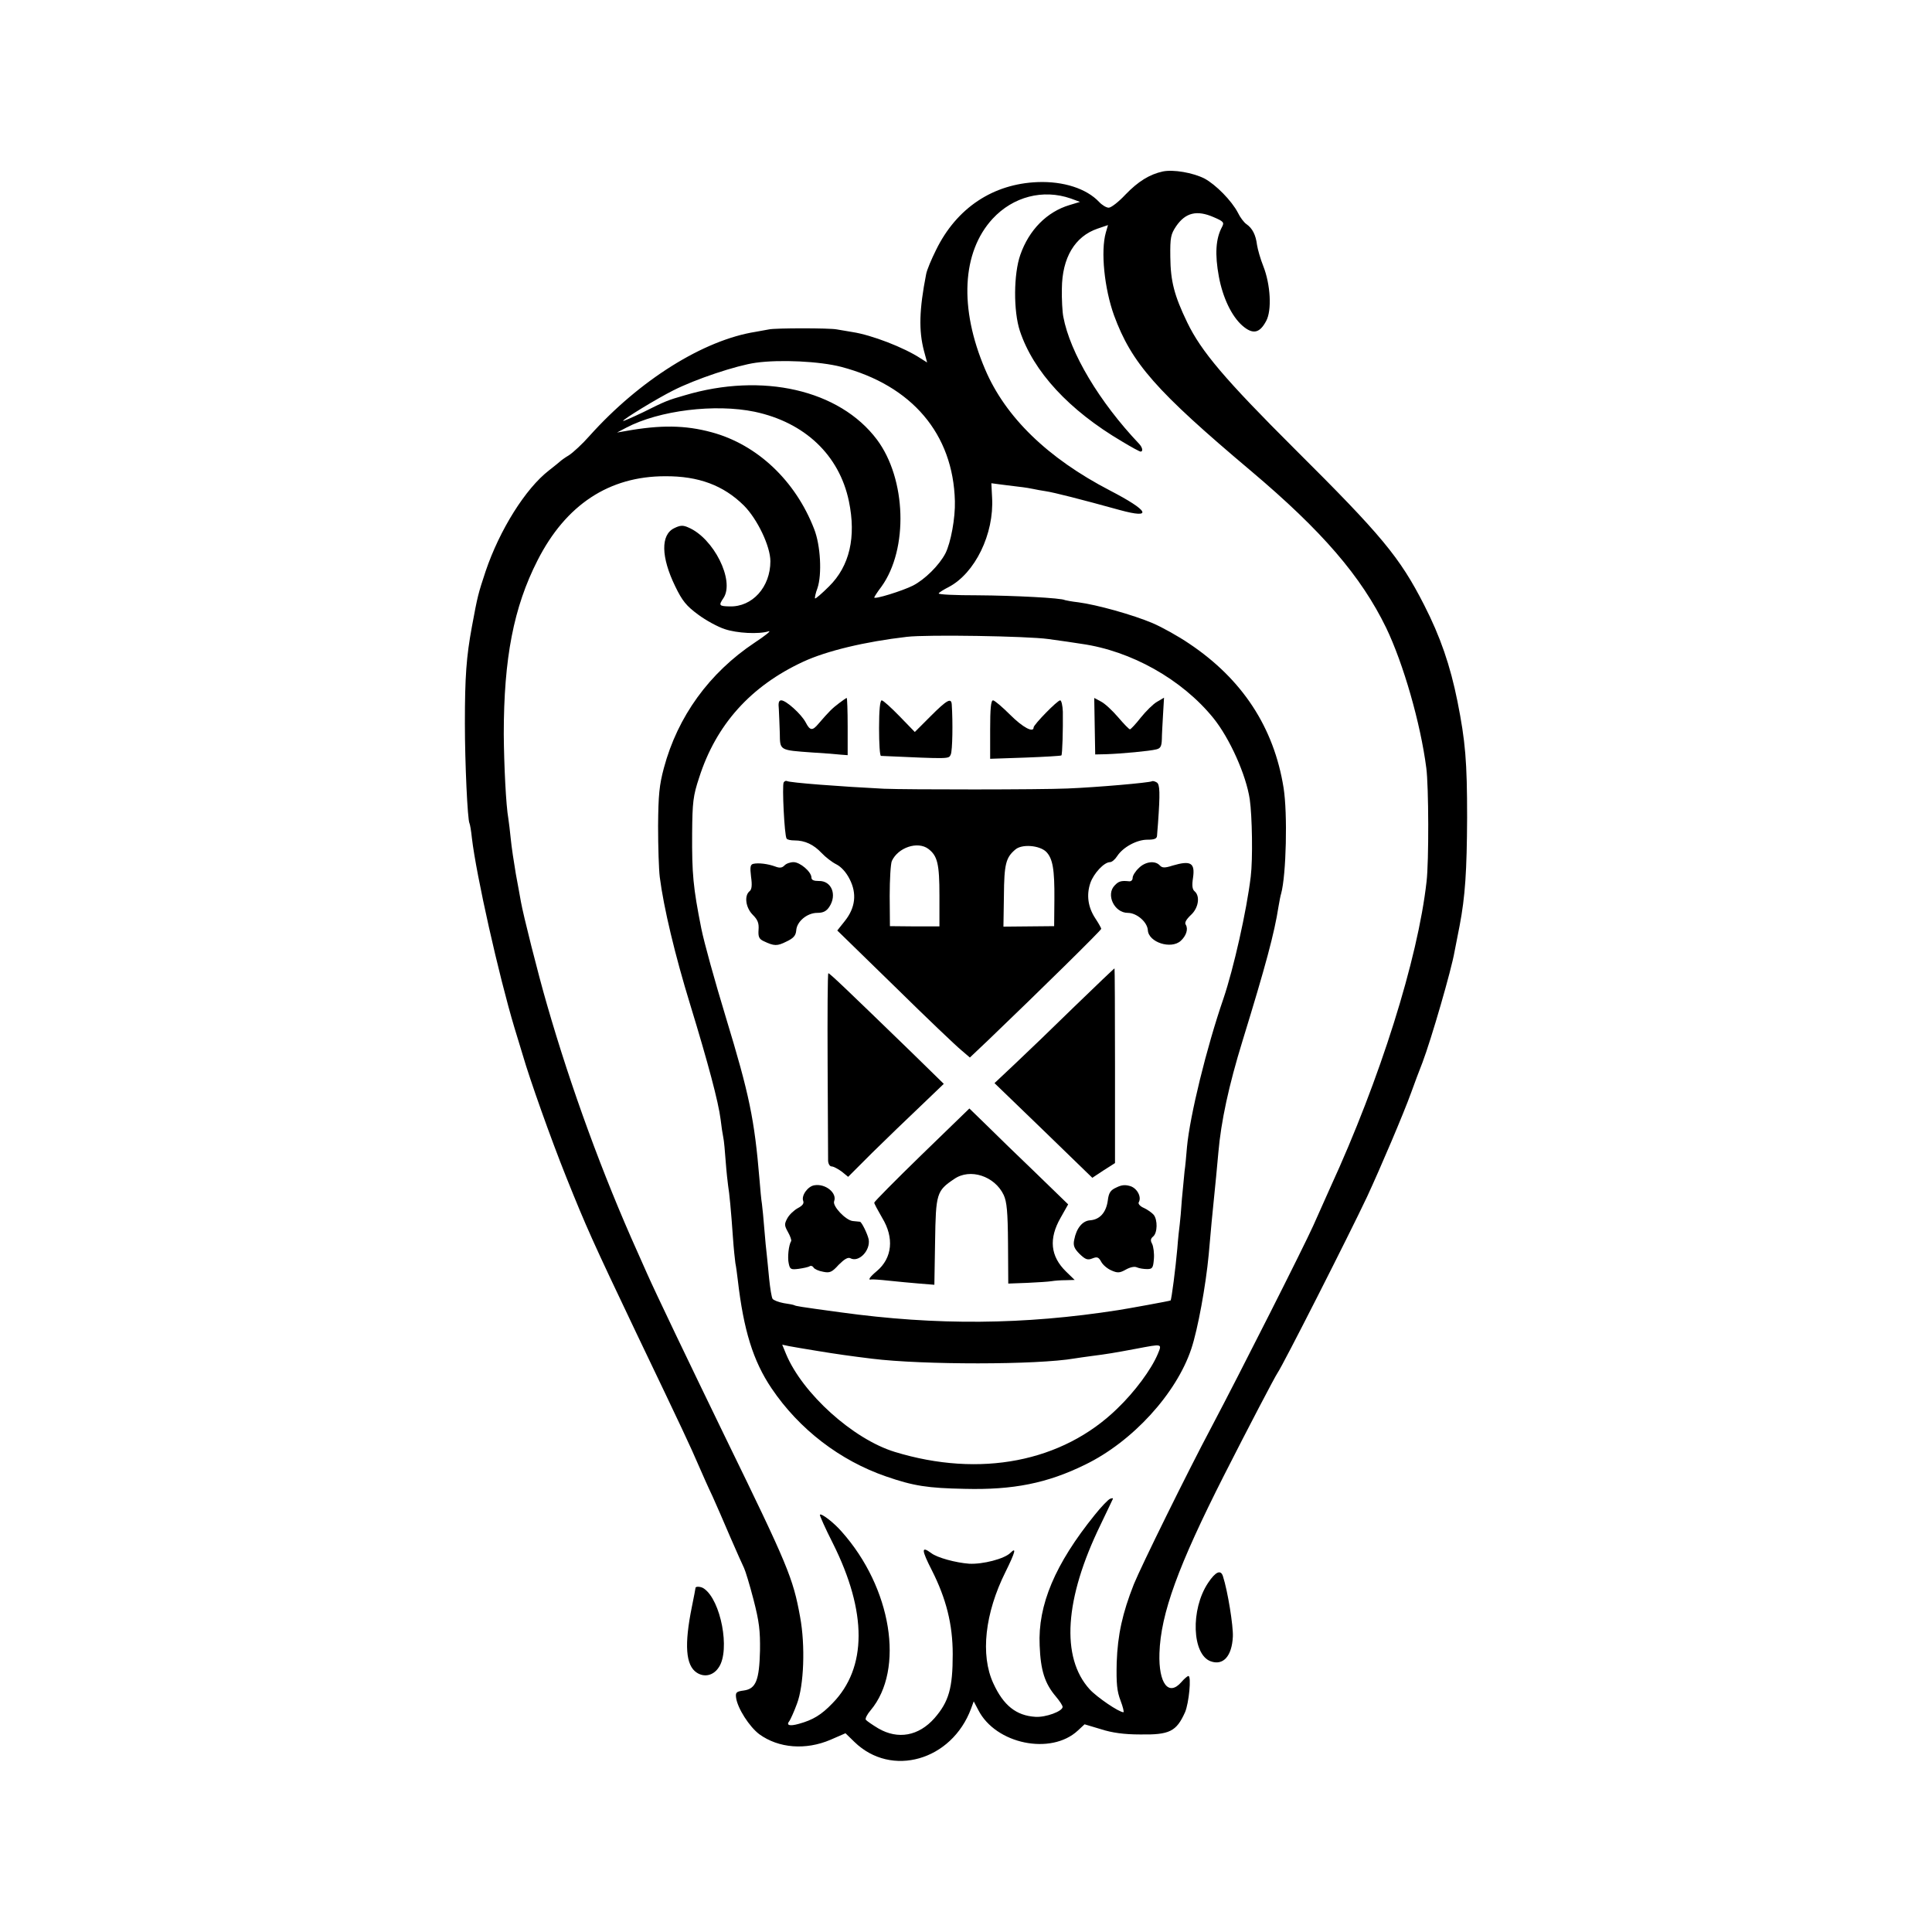 <?xml version="1.0" standalone="no"?>
<!DOCTYPE svg PUBLIC "-//W3C//DTD SVG 20010904//EN"
 "http://www.w3.org/TR/2001/REC-SVG-20010904/DTD/svg10.dtd">
<svg version="1.0" xmlns="http://www.w3.org/2000/svg"
 width="800pt" height="800pt" viewBox="0 0 800 800"
 preserveAspectRatio="xMidYMid meet">
<g transform="translate(0,800) scale(0.1,-0.1)"
fill="#000000" stroke="none">
<path d="M4815 7290 c-55 -12 -102 -41 -155 -96 -28 -30 -59 -54 -69 -54 -10
0 -28 11 -40 24 -52 55 -147 86 -254 82 -185 -7 -336 -107 -421 -281 -19 -38
-38 -83 -41 -100 -29 -148 -31 -234 -9 -318 l13 -48 -27 17 c-68 45 -203 97
-282 109 -25 4 -54 9 -65 11 -28 6 -256 6 -281 0 -12 -2 -37 -7 -55 -10 -216
-34 -481 -200 -688 -431 -29 -33 -68 -69 -85 -80 -17 -10 -33 -22 -36 -25 -3
-3 -24 -20 -47 -38 -97 -75 -204 -246 -262 -417 -31 -94 -33 -100 -57 -230
-23 -125 -29 -206 -29 -400 0 -165 11 -400 19 -414 2 -3 7 -31 10 -61 18 -154
111 -568 176 -785 12 -38 27 -90 35 -115 28 -97 115 -343 180 -505 83 -207
109 -265 290 -645 195 -407 225 -472 256 -544 17 -39 43 -98 59 -131 15 -33
48 -109 74 -170 26 -60 52 -118 57 -128 5 -10 23 -68 39 -130 24 -93 28 -129
27 -212 -3 -123 -17 -158 -67 -165 -31 -4 -35 -8 -32 -30 6 -44 55 -120 96
-151 80 -58 192 -67 295 -23 l62 27 37 -36 c153 -149 403 -77 483 138 l11 30
19 -36 c72 -141 301 -188 412 -85 l28 26 67 -20 c46 -15 97 -22 162 -22 123
-2 151 12 187 92 16 37 27 150 14 150 -4 0 -17 -11 -29 -25 -53 -61 -95 -6
-91 119 5 164 78 363 267 736 102 201 212 411 222 425 23 33 295 569 371 730
56 121 151 344 182 430 14 39 35 95 47 125 37 98 120 384 133 460 3 14 12 62
21 107 23 121 30 226 31 448 0 232 -7 315 -40 481 -30 149 -71 268 -138 399
-101 198 -176 288 -534 644 -292 291 -389 406 -447 526 -54 112 -69 171 -70
271 -1 81 2 94 24 127 39 57 86 68 155 38 42 -18 45 -22 35 -41 -26 -48 -30
-113 -13 -205 16 -87 53 -165 98 -204 43 -37 71 -31 98 20 24 44 18 151 -12
227 -12 30 -23 69 -26 88 -5 41 -19 69 -44 86 -10 7 -26 28 -35 47 -26 50 -92
117 -139 142 -48 24 -128 38 -172 29z m-381 -112 l38 -14 -43 -13 c-94 -28
-168 -103 -204 -206 -28 -79 -29 -233 -2 -315 56 -169 204 -329 423 -458 38
-23 73 -42 77 -42 11 0 8 17 -6 32 -165 174 -286 377 -314 526 -4 20 -7 73 -6
117 1 128 54 216 147 248 l44 15 -9 -31 c-22 -77 -6 -232 34 -343 73 -198 173
-312 567 -644 295 -249 456 -436 560 -650 71 -148 142 -394 166 -580 10 -74
11 -389 1 -471 -36 -321 -193 -819 -398 -1265 -17 -38 -49 -109 -71 -159 -41
-91 -301 -606 -422 -835 -99 -186 -291 -576 -321 -650 -47 -119 -67 -209 -71
-324 -2 -87 1 -119 16 -158 10 -26 15 -48 12 -48 -19 0 -111 63 -140 95 -120
132 -104 375 45 681 26 55 49 102 51 107 2 4 -3 4 -11 1 -8 -3 -37 -33 -64
-67 -164 -203 -236 -373 -228 -541 4 -103 21 -157 68 -212 15 -18 27 -36 27
-42 0 -18 -70 -44 -113 -41 -79 5 -132 47 -174 139 -54 117 -35 290 51 462 40
81 46 104 20 78 -25 -25 -115 -48 -171 -45 -55 4 -133 25 -157 44 -42 31 -41
14 3 -72 59 -117 86 -223 86 -347 0 -140 -16 -196 -75 -264 -66 -75 -152 -90
-233 -43 -25 15 -48 31 -52 36 -3 5 6 23 20 39 142 169 87 508 -120 740 -32
37 -84 77 -90 70 -2 -2 22 -56 54 -119 142 -284 142 -515 -2 -662 -46 -48 -81
-69 -139 -85 -39 -11 -54 -6 -39 12 4 6 19 38 31 71 29 76 35 242 13 360 -29
161 -51 213 -308 740 -151 311 -290 601 -325 680 -10 22 -28 63 -40 90 -144
320 -276 681 -375 1025 -37 127 -99 374 -108 426 -3 16 -12 68 -21 115 -8 47
-18 113 -21 145 -3 32 -8 70 -10 84 -10 55 -18 222 -19 350 0 315 41 526 140
720 117 230 296 348 528 348 139 1 242 -38 326 -121 56 -56 110 -169 110 -231
0 -107 -75 -190 -169 -187 -44 1 -46 4 -25 35 47 72 -41 248 -146 292 -22 10
-34 9 -58 -3 -57 -27 -55 -120 4 -241 29 -60 46 -81 95 -117 32 -24 82 -51
110 -60 50 -17 141 -22 182 -9 12 3 -14 -18 -58 -47 -188 -125 -319 -306 -376
-519 -19 -71 -23 -111 -24 -240 0 -85 3 -181 7 -212 16 -126 63 -323 126 -528
74 -242 117 -403 126 -476 3 -27 8 -60 11 -74 3 -13 7 -58 10 -100 3 -41 8
-86 10 -100 5 -29 12 -100 20 -215 3 -44 8 -91 10 -105 3 -14 7 -45 10 -70 24
-207 63 -335 140 -449 114 -169 283 -299 475 -365 113 -39 171 -48 325 -51
200 -5 341 23 498 100 196 95 378 294 440 480 27 81 60 262 72 390 10 115 15
167 20 215 7 69 15 150 20 208 11 128 43 277 100 462 96 312 132 446 149 556
4 22 8 46 11 54 21 78 27 331 10 438 -40 250 -171 450 -391 597 -44 30 -112
68 -152 85 -80 34 -230 76 -307 86 -27 3 -52 8 -55 9 -14 9 -211 19 -362 20
-91 0 -164 3 -161 8 2 4 21 16 41 26 109 57 189 220 180 371 l-3 59 30 -4 c17
-2 53 -7 80 -10 28 -3 57 -8 65 -10 8 -2 31 -6 50 -9 34 -5 144 -33 307 -78
139 -38 121 -3 -41 81 -258 134 -433 304 -517 502 -108 253 -96 485 31 623 85
92 209 124 324 84z m-951 -697 c293 -77 464 -278 471 -556 2 -70 -17 -172 -39
-216 -26 -50 -86 -109 -135 -134 -44 -22 -160 -58 -160 -49 0 2 13 23 30 45
112 156 103 446 -19 609 -155 206 -474 279 -796 183 -70 -20 -80 -24 -172 -70
-46 -22 -83 -38 -83 -36 0 7 141 93 207 126 92 47 263 104 343 115 100 14 264
6 353 -17z m-358 -186 c207 -44 350 -179 390 -370 31 -149 3 -269 -82 -353
-30 -30 -56 -52 -58 -50 -2 2 2 22 10 43 19 56 13 177 -14 245 -77 199 -235
349 -424 400 -110 30 -213 31 -357 5 l-35 -6 38 20 c137 72 368 100 532 66z
m1215 -941 c52 -7 114 -16 138 -20 206 -29 416 -147 546 -307 68 -84 136 -236
151 -337 10 -70 13 -247 4 -320 -17 -142 -71 -381 -113 -505 -70 -203 -139
-485 -151 -615 -3 -36 -7 -81 -10 -100 -2 -19 -7 -71 -11 -115 -3 -44 -7 -91
-9 -105 -2 -14 -7 -59 -10 -100 -7 -79 -24 -213 -28 -215 -2 -2 -178 -34 -217
-40 -391 -61 -751 -64 -1150 -9 -177 24 -184 26 -190 29 -3 2 -23 6 -45 9 -21
4 -42 12 -46 18 -4 6 -10 43 -14 82 -4 39 -8 85 -10 101 -2 17 -7 64 -10 105
-3 41 -8 89 -10 105 -3 17 -7 62 -10 100 -21 251 -42 352 -139 671 -48 158
-90 310 -102 369 -34 171 -39 226 -38 395 1 128 4 155 29 230 70 219 213 379
431 480 97 45 256 83 429 103 83 10 499 3 585 -9z m-955 -2948 c79 -13 136
-21 225 -32 210 -26 684 -26 840 1 14 2 45 7 70 10 63 8 93 13 184 30 111 21
108 22 90 -22 -27 -64 -95 -156 -168 -226 -227 -221 -568 -287 -921 -179 -173
53 -382 242 -450 405 l-16 39 28 -6 c15 -3 69 -12 118 -20z"/>
<path d="M3474 5088 c-28 -21 -41 -34 -85 -85 -25 -30 -35 -29 -53 6 -18 34
-81 91 -101 91 -10 0 -13 -10 -10 -37 1 -21 3 -66 4 -99 1 -72 -3 -70 136 -80
50 -3 102 -7 118 -9 l27 -2 0 118 c0 66 -2 119 -4 119 -2 0 -16 -10 -32 -22z"/>
<path d="M4533 4993 l2 -117 45 1 c63 2 181 13 208 20 17 4 22 12 23 42 0 20
3 67 5 104 l4 68 -29 -17 c-16 -9 -46 -39 -67 -65 -21 -27 -42 -49 -45 -49 -4
0 -26 23 -49 50 -24 28 -55 57 -71 65 l-28 15 2 -117z"/>
<path d="M3640 4985 c0 -63 3 -115 8 -115 290 -13 280 -13 289 6 7 16 9 132 4
207 -2 29 -20 19 -88 -49 l-65 -65 -63 65 c-35 36 -68 66 -74 66 -7 0 -11 -40
-11 -115z"/>
<path d="M4100 4979 l0 -121 146 5 c80 3 147 7 149 9 4 3 7 107 6 181 -1 26
-6 47 -11 47 -12 0 -110 -101 -110 -112 0 -24 -45 0 -97 52 -33 33 -65 60 -71
60 -9 0 -12 -36 -12 -121z"/>
<path d="M3245 4760 c-7 -12 3 -219 12 -232 2 -5 17 -8 33 -8 43 0 79 -17 112
-52 16 -17 43 -38 61 -47 20 -10 41 -33 55 -61 31 -60 24 -119 -20 -174 l-31
-39 239 -233 c131 -129 255 -247 275 -263 l35 -30 75 71 c220 211 469 456 469
462 0 3 -11 23 -25 44 -30 46 -37 96 -20 146 14 40 57 86 81 86 8 0 21 11 30
25 24 37 81 68 125 68 29 0 39 4 40 16 1 9 2 32 4 51 9 126 8 162 -5 170 -8 5
-17 7 -20 5 -10 -6 -226 -25 -350 -30 -110 -5 -663 -5 -760 -1 -179 9 -391 25
-402 32 -4 2 -10 -1 -13 -6z m599 -275 c38 -29 46 -62 46 -194 l0 -127 -102 0
-103 1 -1 125 c0 69 4 134 9 145 26 56 107 83 151 50z m488 -12 c27 -28 35
-71 34 -198 l-1 -110 -105 -1 -105 -1 2 128 c1 131 8 158 47 191 27 24 100 18
128 -9z"/>
<path d="M3119 4423 c-12 -3 -14 -13 -9 -54 5 -35 3 -53 -7 -60 -22 -19 -15
-68 14 -97 21 -21 26 -35 24 -62 -2 -29 2 -38 21 -47 44 -21 56 -21 94 -2 30
14 39 25 41 46 2 37 45 73 87 73 25 0 38 7 50 25 33 50 9 109 -44 107 -20 0
-30 4 -30 14 0 24 -47 64 -74 64 -14 0 -31 -6 -38 -14 -10 -10 -20 -11 -38 -4
-30 11 -69 16 -91 11z"/>
<path d="M4715 4405 c-14 -13 -25 -31 -25 -40 0 -10 -7 -16 -17 -14 -30 3 -41
0 -57 -17 -38 -38 -2 -114 54 -114 37 0 81 -38 83 -72 3 -50 96 -80 136 -44
23 21 32 49 21 67 -6 8 2 22 21 40 32 29 39 78 16 98 -10 8 -12 24 -7 56 9 62
-9 73 -84 51 -34 -11 -44 -10 -54 1 -20 21 -61 15 -87 -12z"/>
<path d="M4450 3833 c-89 -87 -200 -194 -247 -238 l-85 -80 203 -196 202 -196
47 31 47 30 0 403 c0 222 -1 403 -2 403 -2 0 -76 -71 -165 -157z"/>
<path d="M3427 3592 c1 -207 2 -387 2 -399 1 -13 7 -23 15 -23 7 0 26 -10 41
-21 l27 -22 101 101 c56 55 146 142 199 192 l96 92 -136 133 c-263 255 -336
325 -342 325 -3 0 -4 -170 -3 -378z"/>
<path d="M3817 3219 c-108 -105 -197 -195 -197 -199 0 -4 15 -32 33 -63 50
-82 42 -166 -22 -220 -30 -25 -39 -39 -23 -35 4 1 36 -1 72 -5 36 -4 93 -9
127 -12 l62 -5 3 179 c3 199 6 210 79 259 66 46 168 12 205 -66 13 -28 17 -69
18 -201 l1 -166 80 3 c44 2 89 5 100 7 11 2 37 4 58 4 l37 1 -35 34 c-66 64
-73 137 -23 224 l31 55 -134 130 c-74 71 -166 160 -204 198 l-71 69 -197 -191z"/>
<path d="M3372 3092 c-27 -4 -55 -43 -46 -65 4 -11 -4 -20 -23 -30 -16 -9 -35
-27 -43 -42 -13 -24 -12 -30 3 -57 9 -16 15 -33 13 -37 -10 -16 -16 -67 -10
-93 5 -24 9 -26 41 -22 20 3 40 7 46 11 5 3 12 1 16 -6 4 -6 21 -14 39 -17 28
-6 37 -2 65 29 23 23 38 32 48 27 35 -19 84 32 76 78 -5 23 -29 72 -36 73 -3
0 -17 2 -30 3 -29 3 -85 62 -77 82 13 34 -36 74 -82 66z"/>
<path d="M4623 3083 c-25 -11 -32 -22 -36 -55 -7 -49 -33 -78 -73 -81 -32 -2
-57 -33 -66 -81 -5 -23 0 -36 22 -58 24 -23 33 -27 53 -19 20 8 26 6 37 -14 7
-13 26 -29 43 -36 25 -11 34 -10 59 4 18 10 36 14 46 9 9 -4 28 -7 42 -7 22 0
25 5 28 42 2 23 -2 51 -7 62 -8 14 -7 22 4 31 18 15 19 69 2 90 -7 8 -25 21
-40 28 -15 6 -25 17 -22 23 13 21 -5 57 -33 67 -22 7 -37 6 -59 -5z"/>
<path d="M5002 1445 c-73 -110 -66 -296 11 -324 52 -19 88 21 92 102 2 44 -21
188 -41 250 -9 29 -31 19 -62 -28z"/>
<path d="M2880 1425 c0 -3 -7 -38 -15 -78 -32 -157 -26 -243 20 -273 32 -21
70 -12 92 23 47 71 8 277 -62 325 -12 9 -35 10 -35 3z"/>
</g>
</svg>
